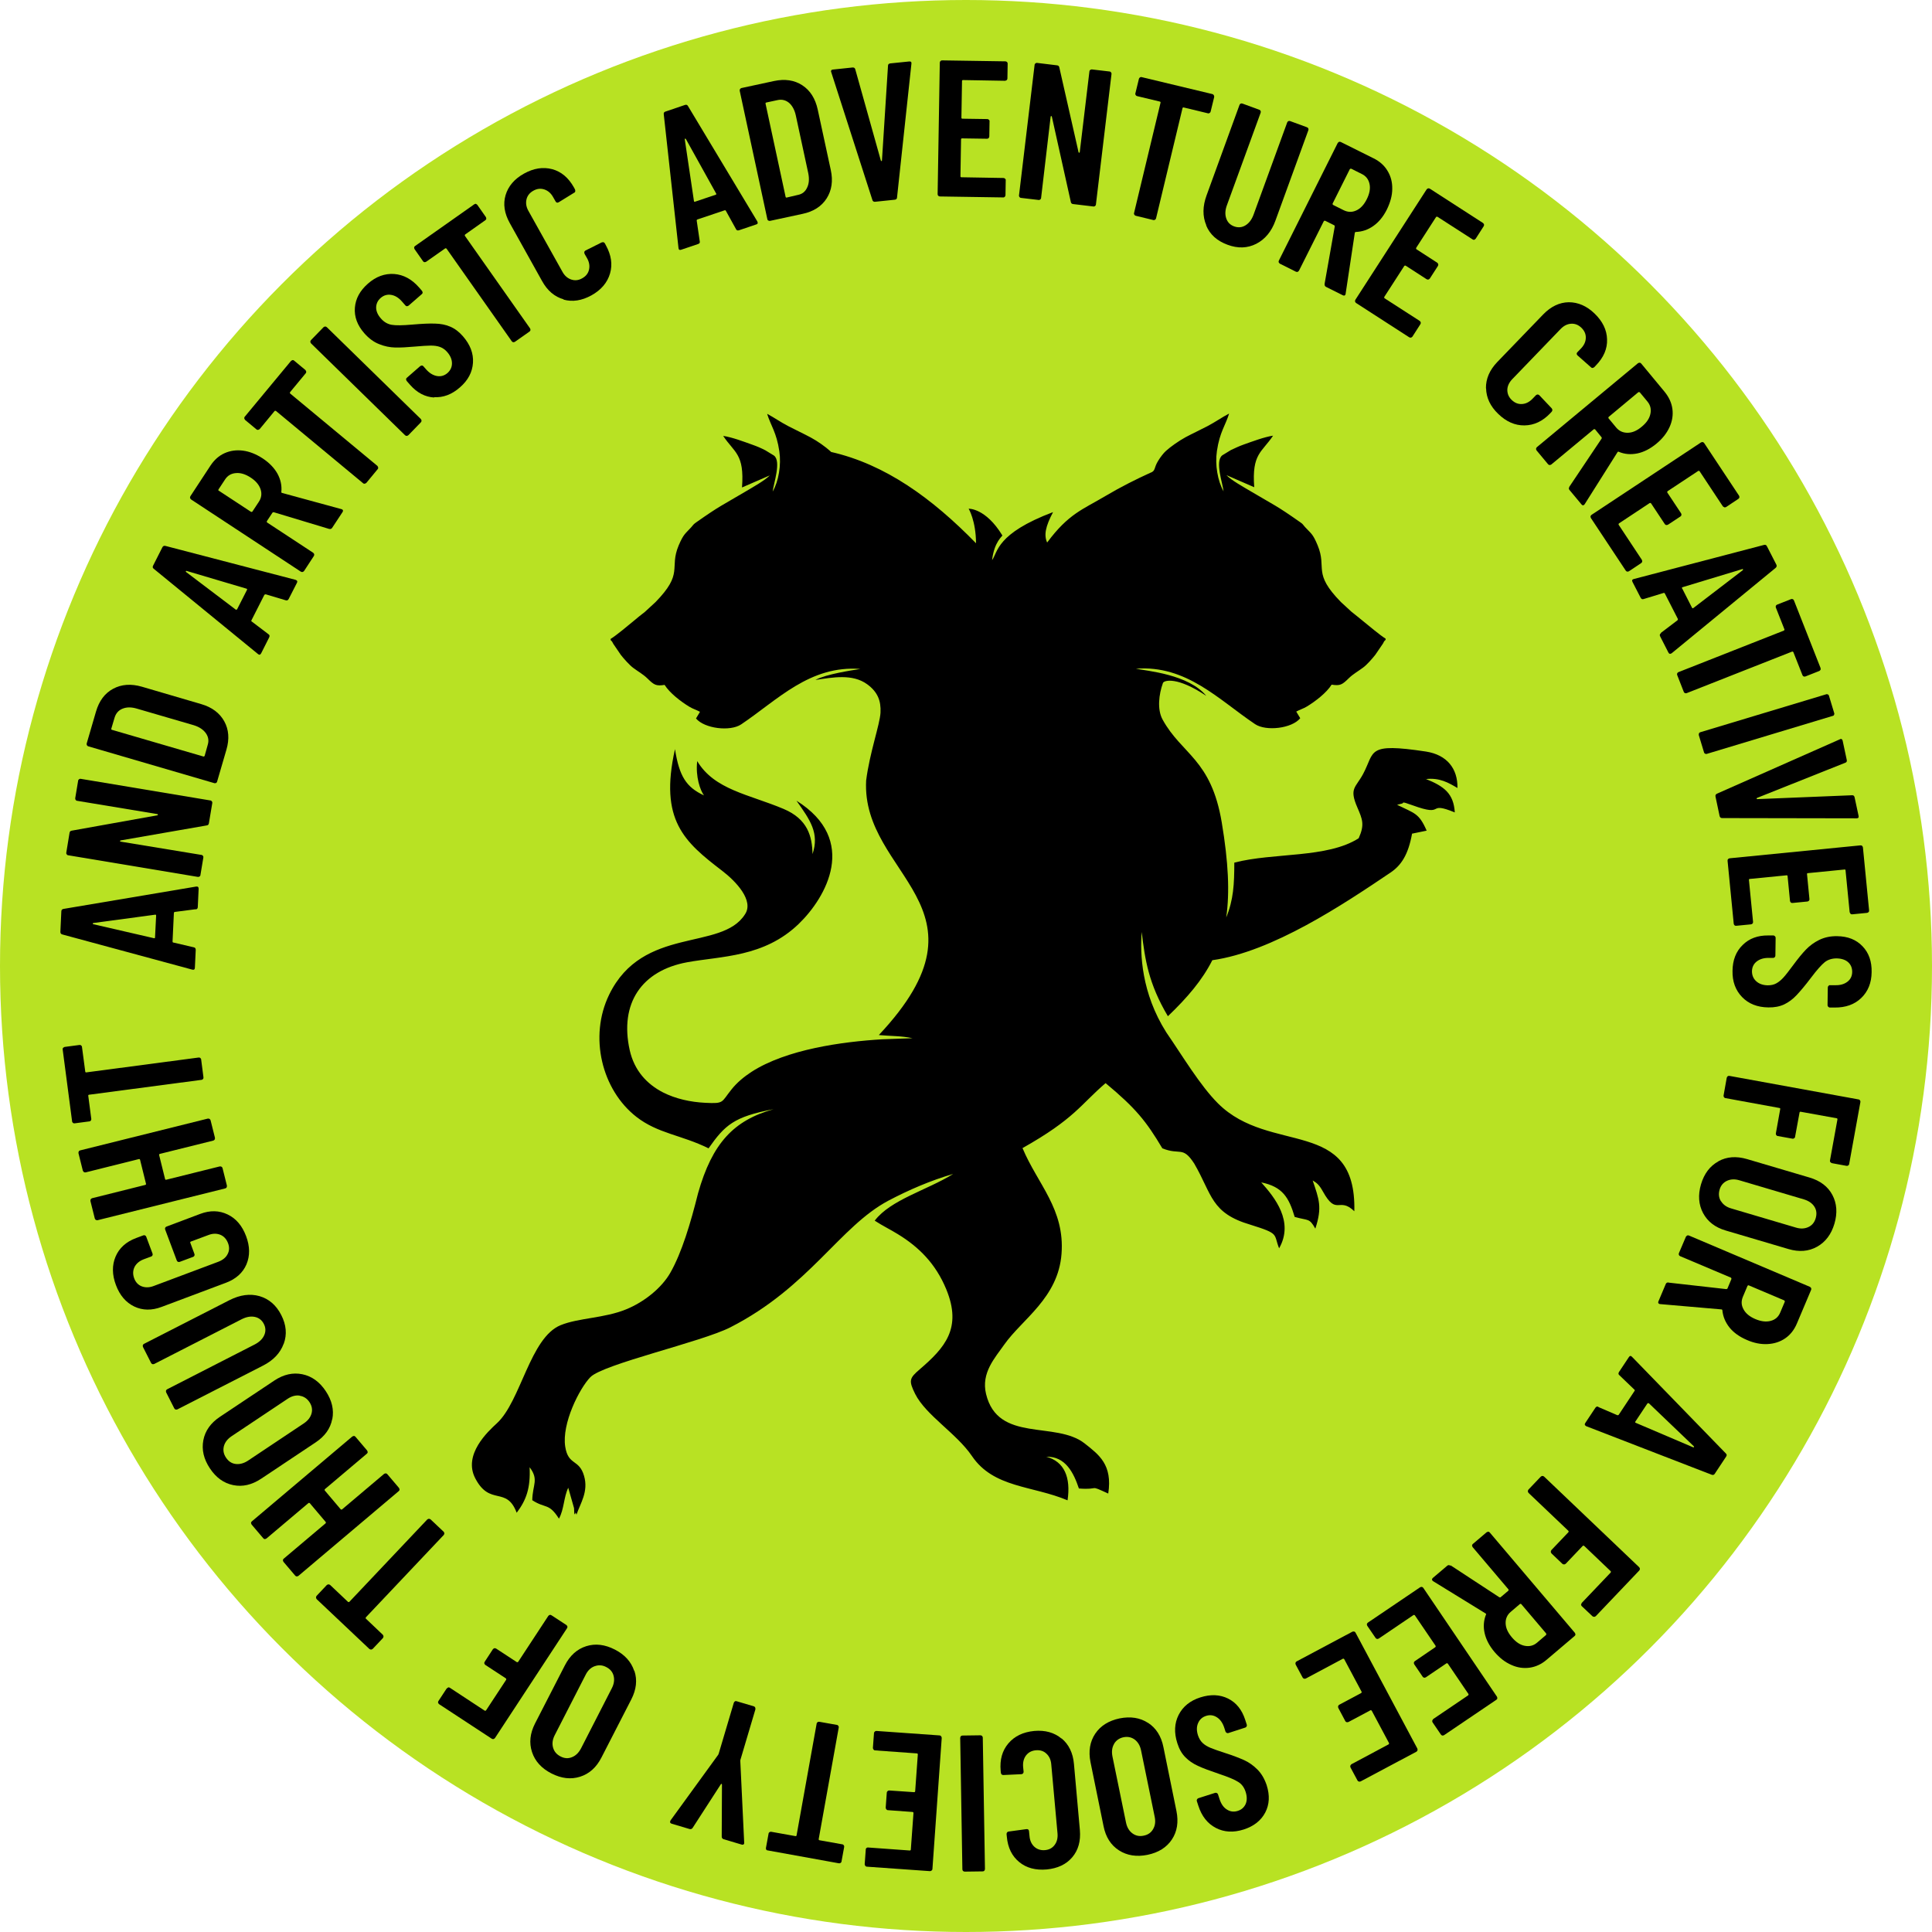 <?xml version="1.0" encoding="UTF-8"?>
<svg id="Layer_10" data-name="Layer 10" xmlns="http://www.w3.org/2000/svg" viewBox="0 0 160 160">
  <defs>
    <style>
      .cls-1 {
        fill-rule: evenodd;
      }

      .cls-2 {
        fill: #b8e223;
      }
    </style>
  </defs>
  <circle class="cls-2" cx="80" cy="80" r="80"/>
  <g>
    <g>
      <path d="M123.06,32.15c-.01-.78.3-1.5.93-2.16l3.81-3.95c.64-.66,1.35-1,2.12-1.01.77,0,1.49.31,2.14.94.66.64,1.01,1.35,1.03,2.13.03.78-.28,1.5-.92,2.16l-.13.14s-.08.06-.14.07-.1-.01-.14-.05l-1.12-.99c-.09-.09-.09-.18,0-.27l.28-.29c.26-.27.4-.56.41-.88s-.11-.6-.37-.85c-.25-.24-.53-.35-.85-.33-.32.02-.61.17-.87.44l-4,4.15c-.26.27-.4.57-.41.88,0,.32.11.6.36.84.26.25.54.36.86.34s.61-.17.87-.44l.28-.29s.08-.06.13-.06c.05,0,.1.02.14.05l1.03,1.09s.06.08.06.14c0,.05-.02.1-.05.14l-.13.14c-.63.66-1.34.99-2.13,1-.79.01-1.51-.31-2.17-.95-.66-.63-.99-1.34-1.01-2.12Z"/>
      <path d="M129.96,40.32l2.68-4s.02-.08,0-.1l-.54-.66s-.07-.04-.11-.01l-3.52,2.92s-.09.05-.14.04c-.05,0-.1-.03-.13-.07l-.95-1.14s-.05-.09-.04-.14.03-.1.07-.13l8.37-6.95s.09-.05.14-.04c.05,0,.1.03.13.07l1.93,2.33c.36.44.58.91.65,1.42.07.51-.01,1.02-.24,1.52-.23.5-.59.96-1.09,1.37-.51.42-1.04.69-1.57.8-.54.11-1.05.07-1.53-.13-.04-.03-.07-.02-.11.02l-2.72,4.31s-.03.04-.05.06c-.07.06-.15.05-.22-.04l-.99-1.19c-.07-.08-.07-.17-.01-.26ZM135.68,32.48l-2.46,2.05s-.04.07-.01.11l.63.76c.25.3.56.44.95.44s.78-.17,1.17-.5c.4-.33.64-.68.72-1.07.08-.38,0-.72-.25-1.02l-.63-.76s-.07-.04-.11-.01Z"/>
      <path d="M142.79,42c-.05-.01-.09-.04-.12-.08l-1.92-2.9s-.07-.05-.11-.02l-2.54,1.68s-.05.07-.02.11l1.14,1.72s.04.09.03.14c-.01.05-.04.09-.08.12l-1.03.68s-.09.04-.15.03-.09-.04-.12-.08l-1.14-1.72s-.07-.05-.11-.02l-2.55,1.69s-.05.07-.02.11l1.92,2.9s.04.09.03.15c-.01.05-.04.09-.08.12l-1.02.68s-.09.04-.14.03-.09-.04-.12-.08l-2.89-4.36s-.04-.09-.03-.14c.01-.05.04-.09.08-.12l9.07-6s.09-.04.14-.03.09.04.12.08l2.89,4.36s.04.09.03.14c-.01.05-.04.09-.08.12l-1.02.68s-.09.04-.14.03Z"/>
      <path d="M137.55,52.41l1.37-1.04s.06-.07.03-.12l-1.07-2.09c-.03-.06-.07-.07-.12-.05l-1.64.5c-.11.04-.19,0-.25-.11l-.67-1.3c-.07-.13-.03-.22.11-.25l10.77-2.82c.12-.03.2,0,.25.11l.78,1.52c.05.1.03.19-.06.27l-8.61,7.07-.06.03c-.09.04-.16.01-.21-.09l-.68-1.33c-.06-.11-.04-.2.06-.27ZM139.31,48.73l.81,1.59c.03.06.06.07.11.04l4.1-3.14s.03-.05.02-.07c0-.02-.03-.03-.06-.02l-4.95,1.5c-.05.01-.06.05-.04.11Z"/>
      <path d="M150.77,55.47s-.06.08-.11.1l-1.14.45c-.05.02-.1.02-.15,0-.05-.02-.08-.06-.1-.11l-.75-1.9s-.05-.07-.1-.05l-8.73,3.44c-.05.02-.1.02-.15,0-.05-.02-.08-.06-.1-.11l-.54-1.38c-.02-.05-.02-.1,0-.15.02-.05.06-.08.11-.1l8.73-3.44s.06-.05.04-.1l-.71-1.8c-.02-.05-.02-.1,0-.15.02-.05.06-.08.11-.1l1.14-.45c.05-.02.1-.02.15,0,.05.02.08.06.1.11l2.2,5.59s.02.1,0,.15Z"/>
      <path d="M140.7,60.73s.06-.08.11-.09l10.42-3.14c.05-.02.1-.01.15.01.05.03.08.06.09.12l.43,1.42c.02.05.01.1-.01.15s-.06.08-.12.09l-10.41,3.14c-.05.02-.1.01-.15-.01-.05-.03-.08-.06-.09-.11l-.43-1.42c-.01-.05-.01-.1.01-.15Z"/>
      <path d="M142.19,65.73l10.17-4.5.06-.03c.09-.02.15.03.18.14l.34,1.59c.03.13-.02.21-.13.24l-7.3,2.91s-.04.04-.04.06.02.03.06.04l7.84-.32c.12-.01.19.04.22.17l.33,1.54c.03.14-.03.2-.17.2l-11.12-.02c-.12,0-.19-.05-.22-.17l-.34-1.61c-.02-.12.02-.2.13-.24Z"/>
      <path d="M153.25,75.67s-.06-.08-.07-.13l-.34-3.46c0-.05-.03-.08-.09-.07l-3.03.3c-.05,0-.08.03-.07.09l.2,2.05c0,.05,0,.1-.04.14-.03.04-.08.06-.13.07l-1.23.12c-.05,0-.1,0-.14-.04-.04-.03-.06-.08-.07-.13l-.2-2.05c0-.05-.03-.08-.09-.07l-3.04.3c-.05,0-.08.03-.07.09l.34,3.46c0,.05,0,.1-.04.14-.03.04-.08.06-.13.07l-1.22.12c-.05,0-.1,0-.14-.04-.04-.03-.06-.08-.07-.13l-.51-5.21c0-.05,0-.1.04-.14.03-.04.08-.06.13-.07l10.83-1.07c.05,0,.1,0,.14.04s.06.08.07.13l.51,5.21c0,.05,0,.1-.04.14-.03.04-.08.06-.13.07l-1.22.12c-.05,0-.1,0-.14-.04Z"/>
      <path d="M144.32,78.26c.54-.54,1.25-.8,2.12-.79h.42c.05,0,.1.03.14.07.04.04.05.08.05.14l-.02,1.46c0,.05-.02.1-.06.14-.04.04-.08.05-.14.05h-.32c-.42-.01-.76.09-1.02.29-.26.2-.39.47-.4.81,0,.33.11.61.35.83.24.22.56.33.95.34.28,0,.52-.05.73-.17.21-.12.4-.28.59-.49.19-.21.45-.55.8-1.02.39-.53.74-.96,1.05-1.28.31-.32.67-.59,1.1-.8.43-.21.92-.32,1.48-.31.89.01,1.59.29,2.11.84.52.54.77,1.26.75,2.14-.01.89-.3,1.6-.86,2.14s-1.3.8-2.21.79h-.39c-.05,0-.1-.03-.14-.07-.04-.04-.05-.08-.05-.14l.02-1.45c0-.05.02-.1.06-.14s.08-.06.14-.05h.42c.42.01.75-.09,1.01-.29.26-.2.39-.48.39-.82,0-.32-.11-.59-.33-.79s-.54-.31-.95-.32c-.39,0-.72.1-.99.31-.27.22-.65.64-1.13,1.28-.49.65-.9,1.13-1.21,1.46-.31.33-.65.58-1.02.76-.37.17-.8.26-1.31.25-.91-.01-1.64-.3-2.18-.86-.54-.56-.81-1.28-.79-2.17.01-.89.29-1.61.84-2.14Z"/>
      <path d="M151.58,96.25s-.04-.09-.03-.14l.62-3.41c0-.05-.01-.08-.06-.09l-2.99-.54c-.05,0-.08.01-.09.07l-.37,2.01c0,.05-.04.09-.08.12-.04.03-.09.04-.14.03l-1.22-.22c-.05,0-.09-.04-.12-.08-.03-.04-.04-.09-.03-.14l.36-2.01c.01-.05-.01-.08-.06-.09l-4.48-.82c-.05,0-.09-.04-.12-.08-.03-.04-.04-.09-.03-.14l.26-1.46c.01-.05.04-.09.08-.13.04-.03.09-.04.14-.03l10.7,1.95c.05,0,.09.04.12.08.03.04.04.09.03.14l-.93,5.13c0,.05-.04.09-.08.12-.04.03-.09.04-.14.03l-1.2-.22c-.05-.01-.09-.04-.12-.08Z"/>
      <path d="M142.31,96.17c.69-.38,1.48-.44,2.37-.18l5.18,1.53c.88.26,1.52.74,1.89,1.44s.43,1.49.17,2.38c-.26.88-.74,1.52-1.44,1.91s-1.49.45-2.37.19l-5.18-1.53c-.89-.26-1.51-.74-1.89-1.45-.37-.7-.43-1.5-.17-2.38.26-.88.74-1.52,1.44-1.9ZM142.53,99.48c.18.29.46.49.85.6l5.34,1.58c.39.12.74.1,1.04-.04.31-.14.51-.39.61-.74.1-.35.07-.67-.11-.95-.18-.28-.47-.48-.86-.6l-5.34-1.58c-.39-.12-.74-.1-1.04.04-.3.14-.51.38-.61.73-.1.35-.07.67.11.96Z"/>
      <path d="M138.18,106.22l4.79.54s.08-.02.09-.05l.33-.79s0-.08-.04-.11l-4.21-1.78c-.05-.02-.08-.06-.1-.1-.02-.05-.02-.1,0-.15l.58-1.36s.06-.08.1-.1c.05-.02.1-.02.15,0l10.02,4.25s.08.06.1.1c.02.05.02.1,0,.15l-1.18,2.79c-.22.52-.54.93-.96,1.22s-.91.45-1.46.48c-.55.03-1.13-.08-1.72-.34-.61-.26-1.09-.6-1.44-1.03-.34-.43-.54-.9-.59-1.42,0-.04-.02-.07-.07-.08l-5.08-.44s-.05,0-.08-.02c-.09-.04-.11-.11-.06-.22l.6-1.42c.04-.1.12-.14.23-.13ZM147.78,107.7l-2.95-1.25c-.05-.02-.08,0-.11.04l-.38.9c-.15.36-.14.7.05,1.04.18.34.51.61.98.81.47.2.9.25,1.27.15.38-.1.64-.33.79-.69l.38-.9s0-.08-.04-.1Z"/>
      <path d="M132.36,116.52l1.58.68s.08.02.12-.04l1.3-1.96c.04-.05.03-.09-.01-.12l-1.24-1.19c-.09-.07-.1-.16-.03-.27l.81-1.22c.08-.13.17-.14.27-.03l7.76,7.99c.09.08.1.17.03.27l-.94,1.42c-.06.1-.15.12-.26.08l-10.39-4.02-.05-.04c-.08-.05-.09-.13-.02-.23l.83-1.25c.07-.11.16-.13.26-.08ZM136.43,116.23l-.99,1.49c-.04.05-.03.09.02.11l4.76,2.03s.05,0,.07-.01c.01-.02,0-.04-.01-.07l-3.73-3.57s-.08-.03-.11.02Z"/>
      <path d="M130.95,132.88c0-.05.02-.1.05-.14l2.39-2.51s.04-.08,0-.11l-2.2-2.1s-.08-.04-.11,0l-1.41,1.48s-.08.06-.14.06-.1-.02-.14-.05l-.9-.86s-.06-.08-.06-.14c0-.05.02-.1.05-.14l1.41-1.48s.04-.08,0-.11l-3.3-3.14s-.06-.08-.06-.14c0-.05.02-.1.05-.14l1.02-1.07s.08-.06.13-.06c.05,0,.1.02.14.05l7.88,7.51s.06.08.06.13c0,.05-.02.1-.05.14l-3.6,3.78s-.08.06-.14.06c-.05,0-.1-.02-.14-.05l-.89-.84s-.06-.08-.06-.13Z"/>
      <path d="M120.14,129.64l4.03,2.64s.08.02.1,0l.65-.55s.04-.07,0-.11l-2.96-3.49s-.05-.09-.05-.14c0-.05.03-.1.07-.13l1.13-.96s.09-.05.14-.05.1.03.13.07l7.04,8.3s.05.09.05.14-.03.1-.07.13l-2.31,1.96c-.43.37-.91.59-1.41.66-.51.07-1.02,0-1.52-.23-.51-.22-.97-.58-1.39-1.07-.43-.51-.7-1.03-.82-1.56s-.08-1.05.11-1.53c.03-.04.02-.07-.03-.1l-4.34-2.67s-.04-.03-.06-.05c-.06-.07-.05-.15.04-.23l1.18-1c.08-.07.17-.07.26-.01ZM128.05,135.28l-2.07-2.44s-.07-.04-.11,0l-.75.64c-.3.25-.44.57-.43.95.01.39.18.77.52,1.17s.69.63,1.07.7.72-.01,1.01-.26l.75-.64s.04-.07,0-.11Z"/>
      <path d="M118.63,142.47c.01-.05.04-.09.08-.12l2.88-1.95s.05-.07.02-.11l-1.71-2.52s-.07-.05-.11-.02l-1.71,1.16s-.09.04-.14.03c-.05-.01-.09-.04-.12-.08l-.7-1.03s-.04-.09-.03-.14.04-.09.08-.12l1.7-1.16s.05-.07.02-.11l-1.72-2.53s-.07-.05-.11-.02l-2.88,1.95s-.09.04-.14.03c-.05-.01-.09-.04-.12-.08l-.69-1.01s-.04-.09-.03-.14.04-.09.08-.12l4.33-2.93s.09-.04.14-.03.09.04.12.08l6.1,9.01s.04.09.03.14c0,.05-.04.09-.08.12l-4.33,2.93s-.09.04-.14.03c-.05-.01-.09-.04-.12-.08l-.69-1.01s-.04-.09-.03-.14Z"/>
      <path d="M111.84,146.21c.02-.05.05-.09.09-.11l3.07-1.64s.06-.06.03-.11l-1.43-2.68s-.06-.06-.11-.03l-1.82.97s-.1.03-.15.01c-.05-.01-.09-.05-.11-.09l-.58-1.09s-.03-.1-.01-.15c.02-.05.05-.09.09-.11l1.82-.97s.06-.06.03-.11l-1.44-2.7s-.06-.06-.11-.03l-3.07,1.64s-.1.03-.15.01c-.05-.02-.09-.05-.11-.09l-.58-1.08s-.03-.1-.01-.15c.02-.05.05-.09.09-.11l4.62-2.46s.1-.03.15-.01c.05.01.09.05.11.09l5.12,9.6s.03.1.01.15-.05.09-.09.11l-4.62,2.46s-.1.03-.15.01c-.05-.02-.09-.05-.11-.09l-.58-1.08s-.03-.1-.01-.15Z"/>
      <path d="M101.69,140.66c.69.34,1.16.93,1.43,1.76l.13.4c.02.05.01.1-.01.15s-.06.08-.11.1l-1.39.45c-.05.02-.1.01-.15-.01-.05-.03-.08-.06-.1-.11l-.1-.31c-.13-.4-.33-.69-.61-.87-.28-.18-.57-.22-.89-.12-.32.1-.54.3-.67.6-.13.3-.13.63-.01,1.01.09.27.22.48.39.64.17.16.39.29.65.4.26.11.67.25,1.22.43.63.2,1.14.4,1.55.58.4.18.78.45,1.11.78.34.34.59.77.77,1.3.27.85.23,1.6-.12,2.27-.35.66-.94,1.13-1.78,1.4-.85.27-1.62.23-2.31-.13-.69-.36-1.17-.97-1.45-1.84l-.12-.37c-.02-.05-.01-.1.01-.15.03-.05.06-.08.11-.1l1.38-.44c.05-.02.1-.01.15.01s.08.06.1.11l.13.4c.13.4.33.69.61.86.28.18.58.21.9.11.31-.1.52-.29.65-.57.12-.28.12-.62,0-1-.12-.37-.32-.65-.62-.83-.29-.19-.82-.41-1.57-.66-.77-.26-1.36-.48-1.77-.67-.41-.19-.76-.43-1.04-.72-.29-.29-.51-.68-.66-1.16-.28-.87-.24-1.65.11-2.34.35-.69.95-1.18,1.8-1.45s1.61-.24,2.3.1Z"/>
      <path d="M95.08,142.68c.66.43,1.09,1.1,1.27,2.01l1.08,5.3c.18.9.06,1.69-.38,2.35s-1.11,1.08-2.02,1.27c-.9.18-1.69.06-2.36-.37-.67-.43-1.1-1.1-1.28-2.01l-1.08-5.3c-.18-.9-.05-1.69.39-2.35.44-.66,1.12-1.08,2.02-1.27.9-.18,1.69-.06,2.35.37ZM92.26,144.43c-.17.29-.21.64-.13,1.04l1.12,5.46c.08.4.26.7.53.9.27.2.58.27.94.19.36-.07.62-.26.78-.55.17-.29.21-.64.12-1.04l-1.12-5.46c-.08-.4-.26-.7-.52-.9-.27-.2-.58-.27-.93-.2s-.62.26-.79.55Z"/>
      <path d="M87.92,143.97c.6.5.94,1.21,1.02,2.11l.49,5.47c.08.92-.13,1.67-.63,2.26-.5.59-1.21.92-2.11,1.01-.92.08-1.68-.12-2.28-.61-.6-.49-.95-1.19-1.03-2.11l-.02-.19c0-.05,0-.1.04-.15.03-.05.08-.07.13-.08l1.48-.2c.13-.01.2.05.21.18l.04.4c.03.37.17.67.4.88s.53.31.88.28c.34-.03.61-.17.8-.43.19-.25.27-.57.24-.94l-.52-5.74c-.03-.37-.17-.67-.4-.88-.23-.22-.52-.31-.87-.28-.35.03-.62.17-.82.43-.19.25-.27.57-.24.94l.04.4c0,.05-.01.1-.04.14-.03.04-.08.06-.13.07l-1.5.07c-.05,0-.1-.01-.14-.04-.04-.03-.06-.08-.07-.13l-.02-.19c-.08-.91.13-1.66.64-2.26.51-.6,1.22-.94,2.14-1.03.91-.08,1.66.13,2.26.63Z"/>
      <path d="M81.33,143.76s.06.08.06.14l.18,10.88c0,.05-.02.1-.05.14s-.08.06-.14.06l-1.48.02c-.05,0-.1-.02-.14-.05-.04-.04-.06-.08-.06-.14l-.18-10.88c0-.05.02-.1.05-.14s.08-.06.14-.06l1.48-.02c.05,0,.1.02.14.05Z"/>
      <path d="M71.73,153.05s.09-.05.14-.05l3.47.25c.05,0,.08-.02.09-.07l.22-3.03c0-.05-.02-.08-.07-.09l-2.05-.15c-.05,0-.1-.03-.13-.07s-.05-.09-.05-.14l.09-1.24c0-.05.03-.1.07-.13.04-.04.09-.05.14-.05l2.05.14c.05,0,.08-.02.09-.07l.22-3.05c0-.05-.02-.08-.07-.09l-3.47-.25c-.05,0-.1-.03-.13-.07-.03-.04-.05-.09-.05-.14l.09-1.22c0-.05.03-.1.07-.13.04-.04.09-.05.14-.05l5.22.37c.05,0,.1.03.13.07s.05.09.05.14l-.77,10.85c0,.05-.03.1-.07.13-.04.03-.09.05-.14.05l-5.22-.37c-.05,0-.1-.03-.13-.07-.03-.04-.05-.09-.05-.14l.09-1.22c0-.05.03-.1.07-.13Z"/>
      <path d="M63.46,153.19s-.04-.09-.03-.14l.22-1.2c0-.05.04-.09.08-.12.04-.03.09-.04.14-.03l2.01.36c.05,0,.08-.01.09-.07l1.66-9.24c0-.05.04-.09.08-.13.04-.03.09-.04.14-.03l1.46.26c.05,0,.09.04.12.08.03.04.04.09.03.14l-1.66,9.24c0,.05.01.08.06.09l1.9.34c.05,0,.09.04.12.08s.04.09.03.14l-.22,1.2c0,.05-.04.09-.08.12-.04.03-.09.04-.14.03l-5.91-1.07c-.05,0-.09-.04-.12-.08Z"/>
      <path d="M62.54,141.41s.03.1.02.15l-1.25,4.21v.1s.32,6.72.32,6.72c0,.02,0,.05,0,.08-.03.09-.1.12-.21.09l-1.48-.44c-.11-.03-.17-.11-.17-.22l.02-4.31s-.01-.05-.03-.06c-.02,0-.04,0-.06.03l-2.34,3.62c-.06.09-.15.12-.26.09l-1.48-.44c-.06-.02-.1-.05-.12-.1s0-.1.03-.17l3.95-5.44.04-.09,1.25-4.21c.02-.05.05-.09.09-.12.05-.03.1-.03.15-.01l1.42.42c.05.02.09.05.11.09Z"/>
      <path d="M52.54,138.38c.25.75.16,1.54-.26,2.36l-2.47,4.81c-.42.82-1.01,1.35-1.77,1.59-.76.24-1.54.15-2.37-.27-.82-.42-1.36-1.01-1.61-1.77-.25-.76-.17-1.55.25-2.37l2.47-4.81c.42-.82,1.01-1.35,1.77-1.59.76-.24,1.55-.14,2.37.28.82.42,1.35,1.01,1.6,1.76ZM49.24,137.99c-.32.12-.57.36-.75.73l-2.54,4.96c-.19.36-.24.71-.15,1.04.09.33.29.57.62.74.32.17.64.19.95.06.31-.12.56-.37.75-.73l2.54-4.96c.19-.36.24-.71.16-1.03-.08-.33-.28-.57-.61-.74-.32-.17-.64-.19-.96-.07Z"/>
      <path d="M37.1,139.74c.05-.01.1,0,.15.03l2.89,1.9s.08.02.11-.02l1.67-2.54s.02-.08-.02-.11l-1.71-1.12s-.07-.07-.08-.12,0-.1.03-.14l.68-1.04s.07-.07.12-.08c.05-.01.1,0,.15.03l1.71,1.12s.08.02.11-.02l2.5-3.81s.07-.07.12-.08c.05-.01.1,0,.14.03l1.24.81s.07.07.08.12c.01.05,0,.1-.03.14l-5.97,9.1s-.07.07-.12.08c-.05.01-.1,0-.15-.03l-4.36-2.86s-.07-.07-.08-.12c-.01-.05,0-.1.03-.14l.67-1.02s.07-.07.12-.08Z"/>
      <path d="M26.17,132.3c0-.05.02-.1.05-.14l.84-.89s.08-.06.14-.06c.05,0,.1.02.14.05l1.48,1.4s.08.04.11,0l6.45-6.82s.08-.06.14-.06c.05,0,.1.02.14.05l1.08,1.02s.06.08.06.13c0,.05-.02.1-.05.14l-6.45,6.82s-.04.08,0,.11l1.4,1.33s.06.08.06.14c0,.05-.02.1-.05.14l-.84.89s-.08.06-.14.06c-.05,0-.1-.02-.14-.05l-4.36-4.12s-.06-.08-.06-.14Z"/>
      <path d="M21.93,127.46c-.05,0-.1-.03-.13-.07l-.96-1.13s-.05-.09-.05-.14.03-.1.07-.13l8.31-7.02s.09-.05.14-.05.1.03.13.07l.96,1.13s.05.09.05.14c0,.05-.03.1-.07.13l-3.48,2.94s-.04.07,0,.11l1.32,1.56s.07.04.11,0l3.48-2.94s.09-.05.14-.04c.05,0,.1.03.13.07l.96,1.13s.05.09.05.14c0,.05-.03.1-.07.13l-8.31,7.02s-.09.05-.14.04c-.05,0-.1-.03-.13-.07l-.96-1.13s-.05-.09-.05-.14c0-.05.03-.1.07-.13l3.47-2.93s.04-.07,0-.11l-1.32-1.56s-.07-.04-.11,0l-3.47,2.93s-.09.05-.14.05Z"/>
      <path d="M27.51,117.53c-.15.78-.61,1.42-1.38,1.93l-4.5,3c-.77.51-1.54.69-2.32.53s-1.42-.62-1.93-1.39c-.51-.77-.69-1.54-.54-2.33.15-.78.61-1.43,1.38-1.94l4.5-3c.77-.51,1.54-.68,2.32-.52.78.16,1.43.63,1.94,1.4.51.77.69,1.54.54,2.32ZM24.82,115.58c-.33-.05-.67.04-1.01.27l-4.63,3.09c-.34.23-.55.5-.64.83-.08.33-.03.64.18.95s.47.48.8.52c.33.04.67-.05,1.01-.27l4.63-3.09c.34-.23.55-.5.64-.82.09-.32.03-.64-.17-.94s-.47-.48-.81-.53Z"/>
      <path d="M23.49,111.29c-.28.76-.85,1.37-1.72,1.81l-7.08,3.62s-.1.03-.15.01c-.05-.02-.09-.05-.11-.1l-.67-1.32s-.03-.1-.01-.15c.02-.05.05-.09.1-.11l7.25-3.71c.38-.2.64-.45.78-.76.14-.31.13-.63-.03-.94-.16-.31-.41-.51-.75-.58-.34-.07-.7,0-1.08.19l-7.25,3.71s-.1.03-.15.01c-.05-.02-.09-.05-.11-.1l-.67-1.32s-.03-.1-.01-.15c.02-.05.05-.09.1-.11l7.08-3.62c.87-.44,1.7-.55,2.48-.33.78.23,1.38.74,1.8,1.56.42.82.49,1.61.21,2.38Z"/>
      <path d="M20.41,104.71c-.3.7-.87,1.21-1.69,1.52l-5.33,2c-.82.31-1.58.3-2.27-.03s-1.2-.92-1.52-1.78c-.32-.85-.33-1.64-.03-2.35.3-.71.87-1.23,1.7-1.54l.59-.22c.05-.02.1-.02.15,0,.05.02.08.06.1.11l.52,1.39c.02.05.02.1,0,.15s-.06.08-.11.1l-.62.23c-.36.14-.61.35-.76.64-.14.29-.15.6-.03.93s.34.56.63.67.63.11.99-.03l5.36-2.01c.36-.14.62-.35.76-.63.15-.28.16-.59.03-.92s-.34-.56-.63-.68c-.3-.12-.63-.12-.99.02l-1.45.54c-.05.02-.07.05-.05.1l.34.92c.02.05.02.1,0,.15-.02.05-.06.08-.11.1l-1.1.41c-.05.02-.1.02-.15,0-.05-.02-.08-.06-.1-.11l-.96-2.56c-.02-.05-.02-.1,0-.15.02-.05.06-.08.11-.1l2.79-1.05c.82-.31,1.58-.29,2.28.05s1.2.94,1.52,1.79c.32.85.33,1.63.03,2.34Z"/>
      <path d="M6.95,97.07s-.07-.07-.09-.12l-.36-1.44c-.01-.05,0-.1.02-.15s.07-.07.12-.09l10.56-2.63c.05-.01.1,0,.15.02.05.03.07.07.09.12l.36,1.44c.01.05,0,.1-.02.15-.03.05-.07.07-.12.09l-4.42,1.1c-.05.01-.07.05-.06.1l.49,1.98c.01.05.05.07.1.06l4.42-1.1c.05-.01.1,0,.15.02.05.03.08.07.09.12l.36,1.44c.01.05,0,.1-.02.15s-.07.07-.12.09l-10.56,2.63c-.05.01-.1,0-.15-.02-.05-.03-.07-.07-.09-.12l-.36-1.44c-.01-.05,0-.1.02-.15.03-.05.07-.07.12-.09l4.4-1.1c.05-.01.07-.05.06-.1l-.49-1.98c-.01-.05-.05-.07-.1-.06l-4.4,1.1c-.05.01-.1,0-.15-.02Z"/>
      <path d="M5.24,86.77s.08-.07.13-.07l1.21-.16c.05,0,.1,0,.14.04.04.03.07.08.07.13l.27,2.03c0,.05.04.08.09.07l9.3-1.23c.05,0,.1,0,.14.04.04.03.07.08.07.13l.19,1.47c0,.05,0,.1-.04.14-.03.04-.08.07-.13.07l-9.3,1.23c-.05,0-.08.04-.07.09l.25,1.91c0,.05,0,.1-.04.14-.03.04-.07.07-.13.07l-1.21.16c-.05,0-.1,0-.14-.04-.04-.03-.07-.08-.07-.13l-.78-5.95c0-.05,0-.1.04-.14Z"/>
      <path d="M16.19,75.3l-1.7.22c-.05,0-.08.03-.09.09l-.11,2.35c0,.06.02.1.08.1l1.67.39c.12.02.17.09.17.22l-.07,1.46c0,.15-.08.21-.22.17l-10.75-2.91c-.12-.03-.17-.1-.17-.22l.08-1.7c0-.12.07-.18.19-.2l10.98-1.85h.06c.1,0,.14.07.14.19l-.07,1.5c0,.13-.07.2-.19.2ZM12.84,77.61l.09-1.78c0-.06-.02-.09-.08-.08l-5.12.69s-.05.02-.05.05c0,.02.01.04.05.05l5.03,1.16c.05.01.08-.01.08-.08Z"/>
      <path d="M6.26,66.24s-.04-.09-.03-.14l.24-1.44c0-.05.03-.09.08-.13.04-.03.09-.04.14-.03l10.73,1.79c.05,0,.09.03.13.08.03.04.04.09.03.14l-.28,1.67c-.02.11-.08.17-.19.18l-7.12,1.24s-.05.02-.05.05c0,.03.02.04.05.05l6.69,1.1c.05,0,.09.03.13.08.03.04.04.09.03.14l-.24,1.44c0,.05-.03.1-.08.13-.04.03-.09.04-.14.03l-10.73-1.79c-.05,0-.09-.03-.13-.08-.03-.04-.04-.09-.03-.14l.27-1.64c.02-.11.08-.17.19-.18l7.08-1.27s.05-.02.05-.05-.02-.04-.05-.05l-6.64-1.1c-.05,0-.09-.03-.13-.08Z"/>
      <path d="M17.91,64.84s-.1.03-.15.02l-10.44-3.05c-.05-.01-.09-.05-.12-.09-.03-.05-.03-.1-.02-.15l.77-2.64c.26-.89.73-1.52,1.42-1.89.69-.37,1.48-.43,2.38-.17l4.91,1.44c.9.26,1.53.74,1.91,1.42.38.69.44,1.47.18,2.36l-.77,2.64c-.01.05-.05.09-.09.12ZM16.95,62.59l.26-.93c.1-.34.04-.66-.17-.95-.21-.29-.54-.51-.99-.65l-4.7-1.37c-.46-.14-.86-.14-1.2,0-.33.13-.55.38-.66.74l-.27.91c-.02.05,0,.08.05.1l7.57,2.21c.05.01.08,0,.1-.05Z"/>
      <path d="M23.65,49.71l-1.64-.49s-.09,0-.12.05l-1.06,2.09c-.03.06-.02.1.03.12l1.37,1.04c.1.06.12.15.06.27l-.66,1.31c-.07.13-.16.16-.27.06l-8.62-7.05c-.1-.07-.12-.16-.06-.27l.77-1.52c.05-.1.14-.14.25-.11l10.78,2.81.06.03c.09.04.1.12.05.22l-.68,1.33c-.06.11-.14.15-.25.11ZM19.64,50.45l.81-1.59c.03-.06.02-.09-.04-.11l-4.96-1.47s-.06,0-.06.02c-.01.02,0,.04.02.07l4.12,3.12s.08.02.11-.04Z"/>
      <path d="M27.28,43.81l-4.61-1.39s-.08,0-.1.03l-.47.71s-.02.08.02.11l3.82,2.51s.07.07.08.12c.01.05,0,.1-.03.15l-.81,1.24s-.07.07-.12.08c-.05.01-.1,0-.15-.03l-9.09-5.98s-.07-.07-.08-.12c-.01-.05,0-.1.03-.15l1.66-2.53c.31-.47.7-.82,1.17-1.03.47-.21.98-.28,1.52-.21.55.07,1.09.29,1.63.64.56.37.96.79,1.23,1.27.26.48.37.98.32,1.5-.01.04,0,.07.05.09l4.91,1.34s.05.01.08.03c.08.05.09.13.02.23l-.85,1.29c-.06.09-.14.12-.25.09ZM18.11,40.63l2.68,1.76s.08.02.11-.02l.54-.82c.21-.32.26-.67.14-1.03s-.39-.69-.82-.97c-.43-.28-.84-.41-1.23-.37-.39.03-.69.21-.9.54l-.54.82s-.02.08.02.11Z"/>
      <path d="M24.21,29.82c.05,0,.1,0,.14.04l.94.78s.06.08.07.13c0,.05,0,.1-.04.14l-1.3,1.57s-.03.08.01.11l7.22,5.99s.06.08.07.13c0,.05,0,.1-.04.14l-.94,1.14s-.08.06-.13.07c-.05,0-.1,0-.14-.04l-7.22-5.99s-.08-.03-.11.01l-1.23,1.49s-.08.06-.13.07c-.05,0-.1,0-.14-.04l-.94-.78s-.06-.08-.07-.13c0-.05,0-.1.04-.14l3.83-4.62s.08-.06.13-.07Z"/>
      <path d="M33.68,36.1c-.05,0-.1-.02-.14-.06l-7.78-7.6s-.06-.08-.06-.14c0-.05.02-.1.06-.14l1.03-1.06s.08-.06.14-.06c.05,0,.1.02.14.06l7.78,7.6s.06.08.06.14c0,.05-.02.1-.06.14l-1.03,1.06s-.08.06-.14.06Z"/>
      <path d="M35.97,32.92c-.76-.04-1.43-.39-2.01-1.05l-.28-.32s-.05-.09-.05-.14c0-.05.03-.1.07-.13l1.1-.96s.09-.05.14-.05c.05,0,.1.03.13.07l.21.24c.28.32.58.5.9.56.33.06.62-.03.87-.24.25-.22.38-.49.38-.81,0-.32-.13-.63-.39-.93-.18-.21-.39-.35-.61-.43-.22-.08-.48-.11-.76-.11-.28,0-.71.03-1.29.08-.66.06-1.21.09-1.65.08-.44-.01-.89-.1-1.33-.28-.44-.17-.85-.47-1.22-.89-.59-.67-.85-1.38-.79-2.13.06-.75.42-1.41,1.08-1.99.67-.59,1.39-.85,2.17-.8.78.06,1.46.43,2.06,1.11l.25.29s.05.09.05.14c0,.05-.03.1-.07.13l-1.09.95s-.09.05-.14.05-.1-.03-.13-.07l-.28-.32c-.28-.32-.58-.5-.9-.55-.32-.05-.61.03-.87.26-.24.21-.36.47-.37.78,0,.31.13.62.4.92.25.29.55.46.89.52.34.06.91.05,1.71-.02.81-.07,1.44-.1,1.89-.08.45.01.87.09,1.24.25.38.16.73.42,1.06.8.6.69.88,1.42.83,2.19-.05.78-.41,1.46-1.08,2.04-.67.59-1.39.86-2.15.81Z"/>
      <path d="M39.42,16.9c.05,0,.09.04.12.08l.7,1s.04.09.03.14c0,.05-.04.09-.08.12l-1.67,1.18s-.05.07-.02.11l5.4,7.67s.04.09.03.14-.04.09-.08.12l-1.21.85s-.09.04-.14.03-.09-.04-.12-.08l-5.4-7.67s-.07-.05-.11-.02l-1.58,1.11s-.09.04-.14.03c-.05,0-.09-.04-.12-.08l-.7-1s-.04-.09-.03-.14c0-.05.04-.09.08-.12l4.91-3.46s.09-.04.14-.03Z"/>
      <path d="M46.68,24.79c-.75-.21-1.35-.72-1.79-1.52l-2.67-4.79c-.45-.81-.57-1.58-.35-2.32.22-.74.73-1.34,1.52-1.78.81-.45,1.58-.57,2.34-.37.75.2,1.35.71,1.8,1.51l.09.17s.03.1.02.15c-.01.06-.04.1-.09.12l-1.28.79c-.11.06-.2.04-.26-.07l-.2-.35c-.18-.33-.43-.54-.73-.64-.3-.1-.61-.07-.92.11-.3.17-.49.41-.56.72-.07.31-.02.63.17.96l2.81,5.03c.18.33.43.54.73.64.3.1.6.07.9-.1.31-.17.5-.41.57-.72.07-.31.02-.63-.17-.96l-.2-.35s-.03-.1-.02-.15c.01-.05.05-.09.09-.12l1.34-.67s.1-.03.15-.02c.05.01.09.05.12.09l.09.17c.44.8.56,1.57.34,2.33-.22.75-.73,1.36-1.54,1.81-.8.44-1.57.56-2.32.35Z"/>
      <path d="M60.95,18.97l-.83-1.5c-.02-.05-.06-.07-.12-.05l-2.23.75c-.06.02-.08.06-.07.11l.25,1.7c.03.12-.02.19-.14.23l-1.39.47c-.14.05-.22,0-.23-.14l-1.22-11.07c-.02-.12.03-.2.14-.23l1.62-.55c.11-.04.2,0,.25.1l5.74,9.55.02.06c.03.09,0,.16-.12.19l-1.42.48c-.12.04-.21,0-.25-.1ZM57.57,16.7l1.69-.57c.06-.02.08-.05.05-.1l-2.51-4.52s-.04-.04-.06-.03c-.02,0-.03.03-.03.06l.76,5.11c0,.05.04.07.1.05Z"/>
      <path d="M63.63,18.28s-.07-.07-.08-.12l-2.29-10.64c-.01-.05,0-.1.03-.15.03-.04.07-.07.12-.08l2.69-.58c.9-.19,1.68-.08,2.34.35.66.43,1.08,1.1,1.28,2.01l1.08,5c.2.91.08,1.7-.34,2.36-.42.66-1.09,1.09-1.99,1.28l-2.69.58c-.05.01-.1,0-.15-.03ZM65.15,16.36l.94-.22c.35-.07.6-.27.75-.6.16-.32.19-.72.1-1.18l-1.03-4.78c-.1-.47-.29-.82-.56-1.06-.28-.23-.6-.31-.96-.23l-.93.2c-.05.01-.07.04-.06.1l1.66,7.71c.01.05.04.07.1.06Z"/>
      <path d="M72.25,16.57l-3.41-10.59-.02-.06c0-.1.04-.15.16-.16l1.62-.17c.13-.01.2.04.23.15l2.12,7.56s.03.05.05.04c.02,0,.04-.02.04-.05l.5-7.84c0-.12.06-.18.19-.2l1.57-.16c.14-.01.2.05.18.19l-1.19,11.06c0,.12-.07.19-.19.2l-1.63.17c-.12.01-.19-.04-.23-.16Z"/>
      <path d="M83.36,6.64s-.08.05-.14.05l-3.47-.06c-.05,0-.08.03-.08.08l-.05,3.04c0,.05.03.08.08.08l2.06.03c.05,0,.1.02.14.06s.06.08.05.14l-.02,1.24c0,.05-.02.1-.06.14-.04.04-.09.05-.14.05l-2.06-.03c-.05,0-.08.03-.08.08l-.05,3.06c0,.05.03.08.08.08l3.48.06c.05,0,.1.02.14.06s.06.08.05.14l-.02,1.22c0,.05-.02.1-.06.14-.04.04-.08.06-.14.05l-5.23-.08c-.05,0-.1-.02-.14-.06-.04-.04-.05-.08-.05-.14l.18-10.88c0-.05.02-.1.06-.14.04-.04.08-.05.14-.05l5.23.08c.05,0,.1.02.14.06.04.04.05.08.05.14l-.02,1.22c0,.05-.02.1-.06.14Z"/>
      <path d="M90.29,5.79s.09-.05.14-.04l1.45.17c.05,0,.1.03.13.07.03.04.05.09.04.14l-1.29,10.8c0,.05-.03.1-.07.13-.04.03-.09.05-.14.04l-1.68-.2c-.11-.01-.17-.07-.19-.18l-1.57-7.06s-.02-.05-.05-.05c-.03,0-.04.02-.05.05l-.79,6.73c0,.05-.03.1-.07.13-.04.03-.09.05-.14.04l-1.45-.17c-.05,0-.1-.03-.13-.07-.03-.04-.05-.09-.04-.14l1.29-10.8c0-.05.03-.1.07-.13s.09-.05.14-.04l1.65.2c.11.01.17.07.19.18l1.59,7.01s.02.05.05.05c.03,0,.04-.02.05-.05l.8-6.68c0-.05.03-.1.07-.13Z"/>
      <path d="M100.53,7.9s.04.09.02.15l-.29,1.19c-.01.05-.04.09-.09.12s-.09.04-.15.02l-1.99-.48c-.05-.01-.08,0-.1.06l-2.19,9.12c-.01.05-.04.09-.09.12s-.09.04-.15.02l-1.44-.35c-.05-.01-.09-.04-.12-.09s-.04-.09-.02-.15l2.19-9.12c.01-.05,0-.08-.06-.1l-1.88-.45c-.05-.01-.09-.04-.12-.09s-.04-.09-.02-.15l.29-1.19c.01-.05.04-.09.09-.12s.09-.04.15-.02l5.84,1.4c.05.01.09.04.12.09Z"/>
      <path d="M99.9,18.66c-.32-.75-.31-1.58.03-2.5l2.72-7.47c.02-.05.05-.09.1-.11.05-.02.1-.02.15,0l1.39.51c.05.02.09.05.11.1.02.05.02.1,0,.15l-2.79,7.65c-.15.4-.17.77-.06,1.09.11.33.33.55.66.67.33.12.65.09.94-.09.29-.18.51-.47.66-.87l2.79-7.65c.02-.05.05-.09.1-.11.05-.02.1-.02.15,0l1.39.51c.05.02.09.05.11.1.02.05.02.1,0,.15l-2.72,7.47c-.33.92-.87,1.56-1.59,1.93-.73.37-1.52.4-2.38.08-.87-.32-1.46-.85-1.77-1.6Z"/>
      <path d="M109.7,23.49l.84-4.74s-.01-.08-.04-.09l-.76-.38s-.08-.01-.11.04l-2.05,4.09s-.06.08-.11.1-.1.01-.15-.01l-1.32-.66s-.08-.06-.1-.11c-.02-.05-.01-.1.01-.15l4.87-9.73s.06-.08.11-.1c.05-.02.1-.01.15.01l2.71,1.35c.51.25.9.6,1.16,1.04.27.44.4.94.39,1.49,0,.55-.16,1.12-.44,1.7-.3.6-.67,1.05-1.12,1.37-.45.32-.93.48-1.45.5-.04,0-.07.01-.09.07l-.76,5.04s0,.05-.02.08c-.04.09-.12.1-.22.05l-1.38-.69c-.1-.05-.13-.13-.12-.24ZM111.79,14l-1.43,2.86s-.01.08.04.11l.88.44c.35.17.69.18,1.04.02.35-.16.64-.47.87-.93s.31-.88.23-1.26c-.08-.38-.29-.66-.64-.83l-.88-.44s-.08-.01-.11.04Z"/>
      <path d="M122.11,19.86c-.05.01-.1,0-.15-.03l-2.92-1.88s-.08-.02-.11.02l-1.65,2.56s-.02.08.02.11l1.73,1.12s.07.07.08.12c.01.05,0,.1-.03.15l-.67,1.04s-.07.07-.12.08c-.05.01-.1,0-.15-.03l-1.73-1.12s-.08-.02-.11.02l-1.66,2.57s-.02.08.02.11l2.92,1.88s.07.07.08.12,0,.1-.03.15l-.66,1.03s-.07.07-.12.08c-.05.01-.1,0-.15-.03l-4.4-2.84s-.07-.07-.08-.12,0-.1.03-.15l5.9-9.14s.07-.07.12-.08.1,0,.15.03l4.4,2.84s.07.07.08.12c.01.05,0,.1-.03.15l-.66,1.03s-.07.07-.12.08Z"/>
    </g>
    <path class="cls-1" d="M118.08,64.52c1.14-.13,1.88.3,2.62.74.03-1.61-.87-2.75-2.61-3.02-4.96-.75-4.21,0-5.2,1.85-.62,1.16-1.18,1.17-.48,2.78.42.98.62,1.42.11,2.55-2.6,1.67-7.05,1.17-10.3,2.02,0,1.79-.07,3.08-.67,4.54.3-2.08.18-4.59-.37-7.87-.88-5.26-3.31-5.62-4.9-8.52-.46-.84-.31-2.09.03-3.03.09-.23,1.2-.54,3.59,1.07-1.46-1.79-4.94-2.07-5.83-2.25,4.19-.32,6.86,2.57,9.87,4.59.91.61,3.05.36,3.74-.49l-.33-.55c.27-.15.6-.25.88-.42.71-.43,1.63-1.14,2.05-1.81.71.11.87.01,1.43-.54.36-.35.77-.57,1.17-.87.31-.22.8-.78,1.03-1.08l.62-.91c.12-.21.05-.15.22-.31v-.1c-.46-.28-1.44-1.11-1.9-1.48-.31-.25-.62-.51-.93-.75l-.87-.8c-2.39-2.44-1.13-2.78-1.93-4.7-.41-.99-.55-.97-1.04-1.51-.2-.22-.15-.23-.4-.4-2.02-1.42-2.09-1.37-4.13-2.58-.57-.34-1.6-.91-1.98-1.32l2.3,1c-.21-2.79.63-2.87,1.56-4.27-.74.11-1.71.48-2.42.73-.39.14-.71.29-1.07.46l-.72.44c-.62.49.04,2.32.11,2.98-.49-.87-.72-2.19-.55-3.34.23-1.57.71-2.12,1.01-3.1-.6.31-1.11.68-1.77,1.03-.61.32-1.26.62-1.84.93-.58.32-1.22.77-1.63,1.14-.19.17-.45.51-.61.77-.43.67-.19.87-.71,1.05-1.1.5-2.39,1.14-3.67,1.9-1.88,1.12-3.06,1.46-4.84,3.86-.28-.61-.14-1.33.49-2.52-4.72,1.78-4.57,3.32-5.05,3.98.18-1.56.89-2,.85-2.05-1.39-2.28-2.79-2.21-2.79-2.21,0,0,.6.99.61,2.86-3.63-3.72-7.51-6.54-12-7.56-.02-.02-.04-.04-.06-.06-.41-.37-1.05-.83-1.63-1.14-.58-.31-1.22-.61-1.84-.93-.66-.34-1.17-.71-1.77-1.03.3.98.78,1.53,1.01,3.1.17,1.16-.06,2.48-.55,3.34.07-.66.73-2.5.11-2.98l-.72-.44c-.35-.18-.67-.32-1.07-.46-.7-.25-1.67-.62-2.42-.73.93,1.4,1.77,1.48,1.56,4.27l2.3-1c-.39.41-1.41.98-1.98,1.32-2.04,1.21-2.11,1.16-4.13,2.58-.25.18-.2.18-.4.4-.49.54-.62.53-1.04,1.51-.8,1.92.46,2.26-1.93,4.7l-.87.8c-.32.24-.62.49-.93.75-.46.38-1.45,1.21-1.9,1.48v.1c.17.17.1.1.22.31l.62.91c.23.3.73.86,1.03,1.08.4.3.81.52,1.17.87.56.55.72.65,1.43.54.42.67,1.34,1.38,2.05,1.81.28.17.61.27.88.42l-.33.55c.7.84,2.83,1.1,3.74.49,3.01-2.02,5.68-4.91,9.87-4.59-.76.12-2.84.43-3.72.91,1.43-.21,3.07-.53,4.29.36.86.63,1.15,1.36,1.1,2.35-.06,1.01-.9,3.32-1.19,5.62h0c-.42,7.9,11.05,10.44,1.05,21.08.98.09,1.87.06,2.79.26-.35.01-2.11.07-2.51.09-3.32.2-7.93.83-10.83,2.7-.64.42-1.2.89-1.64,1.44-.88,1.09-.59,1.2-2.18,1.12-1.23-.06-2.45-.33-3.5-.86-1.34-.69-2.38-1.81-2.76-3.5-.86-3.88.99-6.59,4.76-7.28,2.83-.52,6.36-.4,9.24-3.18,2.25-2.17,5.01-6.95-.19-10.2,1.14,1.61,1.91,2.69,1.33,4.42-.03-1.47-.4-2.9-2.4-3.74-2.87-1.21-5.73-1.58-7.15-3.96-.15,1.3.25,2.42.56,2.84-1.46-.67-2.05-1.58-2.4-3.83-1.32,5.89.78,7.68,3.9,10.07,1.15.88,2.67,2.48,1.89,3.62-1.95,3.06-8.45.91-11.24,6.64-1.7,3.49-.61,7.89,2.25,10.12,1.78,1.39,3.71,1.49,5.98,2.61,1.35-1.92,2.09-2.62,5.38-3.24-3.3.92-5.08,2.82-6.25,6.96-.61,2.44-1.34,4.91-2.3,6.59-.71,1.24-2.14,2.41-3.67,3.03-1.79.73-3.92.7-5.4,1.3-2.55,1.03-3.3,6.3-5.29,8.13-.73.67-2.82,2.59-1.79,4.56,1.22,2.34,2.58.6,3.43,2.85.8-1.06,1.15-2.05,1.07-3.77.79,1.04.24,1.44.22,2.73,1.1.72,1.37.2,2.21,1.53.43-.78.39-1.77.77-2.56l.48,1.69c.02.07-.02.82.13.36.01-.03.04.12.07.18.32-.94,1.01-1.91.63-3.21-.41-1.43-1.31-.83-1.56-2.42-.3-1.92,1.18-4.83,2.08-5.76,1.07-1.09,9.24-2.92,11.6-4.13,6.54-3.34,9.05-8.35,13.09-10.49,1.69-.89,3.5-1.67,5.36-2.21-2.15,1.34-5.18,2.13-6.5,3.87.66.43,1.29.73,1.92,1.12,1.75,1.07,3.13,2.45,4,4.55,1.34,3.24-.12,4.86-2.19,6.64-.85.73-.94.92-.38,2.04.89,1.77,3.42,3.26,4.7,5.14,1.8,2.66,5.01,2.44,7.92,3.67.28-1.89-.26-3.21-1.76-3.61,1.6-.04,2.27,1.35,2.7,2.63,1.81.14.73-.36,2.43.42.37-2.4-.78-3.22-1.94-4.14-2.41-1.91-7.2-.03-8.18-4.11-.42-1.75.74-2.99,1.51-4.09,1.47-2.09,4.46-3.86,4.74-7.5.29-3.72-1.98-5.78-3.23-8.77,4.32-2.43,4.81-3.61,6.88-5.38,2.5,2.08,3.36,3.15,4.7,5.4,1.49.6,1.67-.23,2.64,1.26,1.5,2.58,1.36,4.1,4.67,5.07,2.43.76,1.88.74,2.36,1.95,1.26-2.22-.37-4.22-1.48-5.46,1.77.36,2.29,1.25,2.77,2.86,1.16.33,1.2.07,1.71.97.59-1.79.3-2.44-.22-3.99.33.2.53.34.85.92,1.14,2.06,1.32.39,2.6,1.63.18-7.85-6.97-4.63-11.28-8.92-1.49-1.48-2.98-3.99-4.29-5.89-2.07-3.27-2.18-6.5-2.04-8.32.28,2.33.57,4.28,2.17,6.98,1.63-1.56,2.85-3,3.68-4.64,4.97-.7,10.82-4.6,14.76-7.26.89-.6,1.47-1.49,1.78-3.22l1.21-.25c-.64-1.46-.99-1.42-2.45-2.14l.36-.09c.29-.03-.18-.27.92.13,2.82,1.03,1.08-.4,3.5.59-.1-1.56-.86-2.16-2.45-2.79Z"/>
  </g>
</svg>